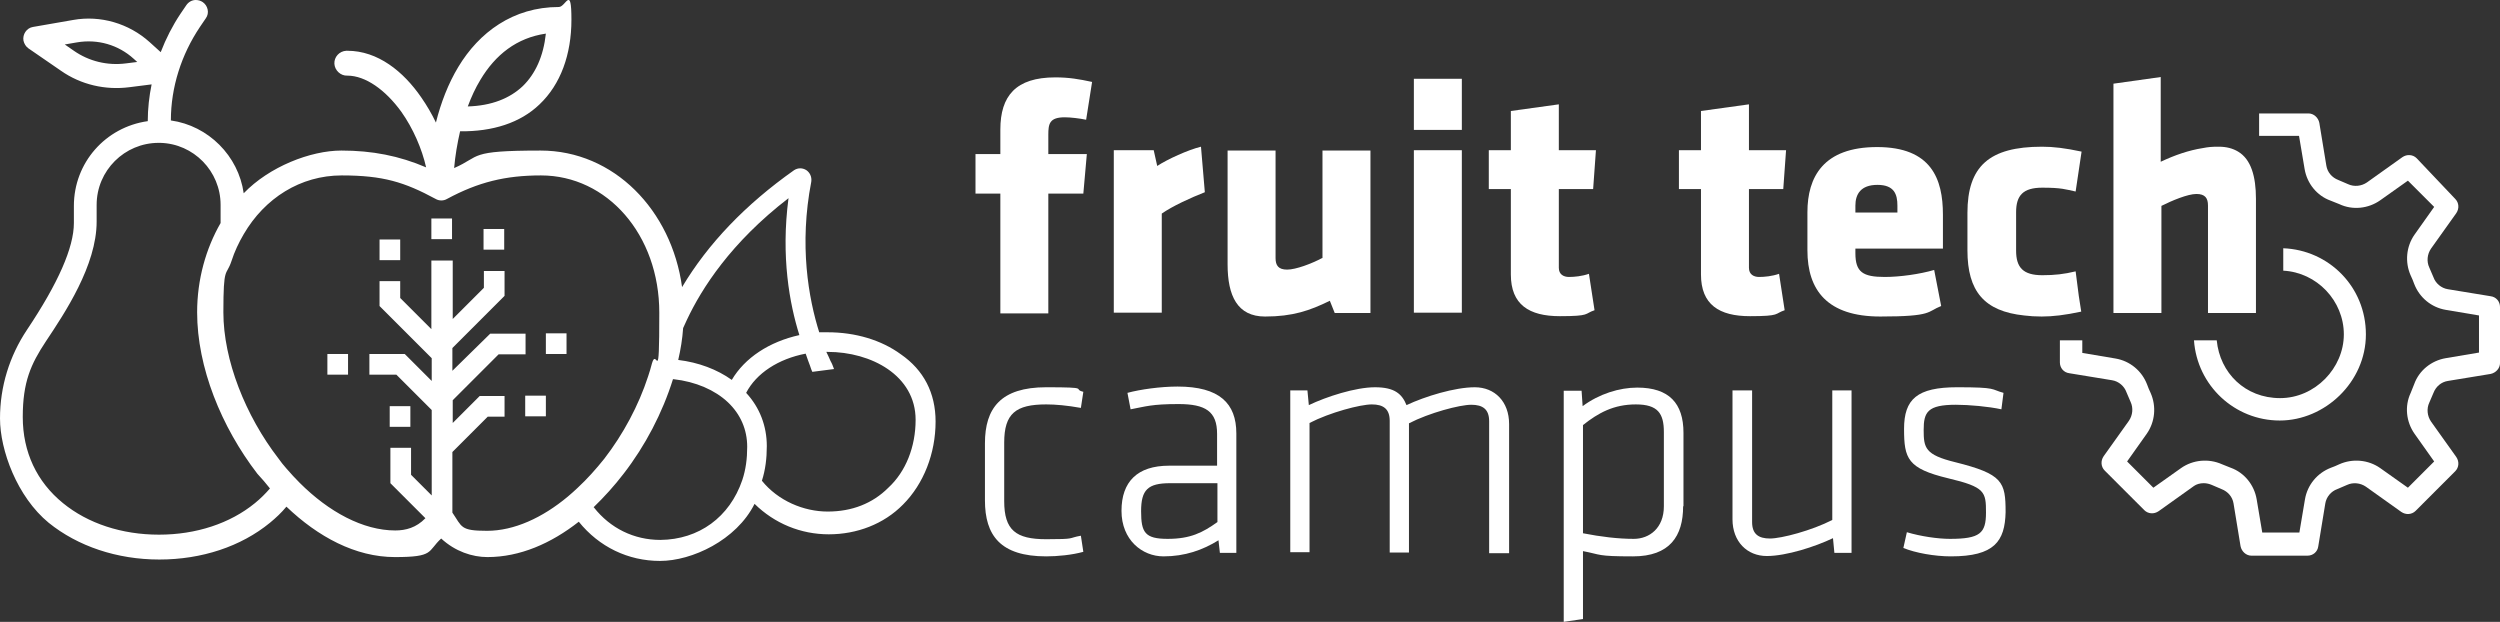 <?xml version="1.0" encoding="UTF-8"?>
<svg xmlns="http://www.w3.org/2000/svg" version="1.1" viewBox="0 0 714 177.6">
  <rect x="0" y="0" width="714" height="177.6" fill="#333333" stroke="none"/>
  <defs>
    <style>
      .cls-1 {
        fill: #00afcb;
      }

      .cls-1, .cls-2 {
        display: none;
      }

      .cls-3 {
        fill: #fff;
      }
    </style>
  </defs>
  <!-- Generator: Adobe Illustrator 28.7.1, SVG Export Plug-In . SVG Version: 1.2.0 Build 142)  -->
  <g>
    <g id="Laag_1">
      <rect class="cls-1" x="67" y="353.7" width="708.7" height="73.7"/>
      <g class="cls-2">
        <path class="cls-3" d="M106.5,400.7c0,5.4-2.5,8.9-8.8,8.9s-5.6-.4-7.8-.8v11.2l-4.7.7v-39h4l.4,2.5c2.2-1.8,5.4-3,9-3,5.4,0,8,2.9,8,8.3v11.2h0ZM89.9,404.6c2.5.5,5.6.8,7.5.8,3.1,0,4.4-1.5,4.4-4.8v-11.1c0-2.8-.9-4.2-4.2-4.2s-5.7,1.5-7.7,3.2c0,0,0,16.1,0,16.1Z"/>
        <path class="cls-3" d="M124.1,409.6c-8,0-11.1-4.5-11.1-10.2v-7.9c0-5.7,3.1-10.2,11.1-10.2s11.1,4.5,11.1,10.2v7.9c0,5.6-3.1,10.2-11.1,10.2ZM124.1,385.3c-4.3,0-6.4,2-6.4,6v8.2c0,4,2.1,6,6.4,6s6.4-2,6.4-6v-8.2c0-4-2.1-6-6.4-6Z"/>
        <path class="cls-3" d="M164.4,409l-6.6-23.1-6.6,23.1h-6l-5.8-27.3h4.5l4.5,22.6,6.6-22.6h5.7l6.6,22.6,4.5-22.6h4.5l-5.8,27.3h-6.1Z"/>
        <path class="cls-3" d="M191.5,405.5c2.7,0,5.7-.5,8.6-1.3l.6,3.8c-2.6,1-6.2,1.6-9.6,1.6-8.1,0-10.8-3.9-10.8-10v-8.2c0-5.7,2.6-10.2,10.7-10.2s10.2,4.6,10.2,10.3v5.7h-16.2v2.3c.1,4.3,1.2,6,6.5,6ZM185.1,393.3h11.7v-2.3c0-3.8-1.3-5.9-5.7-5.9s-6,2.1-6,5.9v2.3Z"/>
        <path class="cls-3" d="M221.2,385.5c-2.6,1.2-5.5,3.1-7.8,4.7v18.8h-4.7v-27.3h4.1l.3,3.8c2-1.6,4.8-3.2,7.5-4.4l.6,4.4Z"/>
        <path class="cls-3" d="M235.9,405.5c2.7,0,5.7-.5,8.6-1.3l.6,3.8c-2.6,1-6.2,1.6-9.6,1.6-8.1,0-10.8-3.9-10.8-10v-8.2c0-5.7,2.6-10.2,10.7-10.2s10.2,4.6,10.2,10.3v5.7h-16.2v2.3c0,4.3,1.2,6,6.5,6ZM229.4,393.3h11.7v-2.3c0-3.8-1.3-5.9-5.7-5.9s-6,2.1-6,5.9v2.3Z"/>
        <path class="cls-3" d="M252,390.1c0-5.4,2.5-8.9,8.8-8.9s5.6.4,7.8.8v-11.4l4.7-.7v39.1h-4l-.4-2.5c-2.2,1.8-5.4,3-9,3-5.4,0-8-2.9-8-8.3v-11.1h.1ZM268.7,386.2c-2.5-.5-5.6-.8-7.5-.8-3.1,0-4.4,1.5-4.4,4.8v11.1c0,2.8.9,4.2,4.2,4.2s5.7-1.5,7.7-3.2v-16.1h0Z"/>
        <path class="cls-3" d="M315.7,399.4c0,6.2-2.2,10.2-11.6,10.2s-6.6-.3-9.7-1.1v-37.9l4.7-.7v13.2c1.9-1,5.2-1.9,8.6-1.9,5.7,0,8,3.3,8,8.5v9.7ZM299.1,405c1.8.3,3.7.4,5.4.4,5.5,0,6.6-2.2,6.6-5.9v-10c0-2.8-1.2-4.2-4.4-4.2s-5.7,1.2-7.5,2.1v17.6h-.1Z"/>
        <path class="cls-3" d="M330.2,409h-2l-8.8-27.3h4.6l7.4,23.5,7.6-23.5h4.6l-9,27.3-3.9,11h-4.4l3.9-11Z"/>
        <path class="cls-3" d="M375.8,398.3v10.7h-8.4v-10.8l-11.6-26.5h8.8l7,17.3,7-17.3h8.8l-11.6,26.6Z"/>
        <path class="cls-3" d="M396,381.7v18c0,1.2.6,2,2,2s4.1-1,5.9-2v-18h8.1v27.3h-6l-.8-2.1c-3.4,1.6-7.7,2.6-10.9,2.6-4.6,0-6.3-3.5-6.3-8.7v-19.1h8Z"/>
        <path class="cls-3" d="M434.7,409h-10.3l-8.6-27.3h8.2l5.5,19.3,5.5-19.3h8.2l-8.5,27.3Z"/>
        <path class="cls-3" d="M453.8,398.2v.8c0,3.1,1.2,4,4.9,4s5.9-.4,8.3-1.2l1.2,6c-2.5.9-6.4,1.7-10.2,1.7-8.8,0-12.2-4.4-12.2-11.1v-6.4c0-5.9,2.6-10.9,11.7-10.9s11,5.4,11,11.3v5.7h-14.7q0,.1,0,.1ZM460.9,391c0-1.9-.6-3.5-3.4-3.5s-3.7,1.6-3.7,3.5v1.2h7.1v-1.2Z"/>
        <path class="cls-3" d="M482.5,392.4v16.6h-8.1v-27.3h6.7l.6,2.6c1.7-1.1,5.2-2.7,7.3-3.2l.7,7.6c-2.4,1-5.5,2.4-7.2,3.7Z"/>
        <path class="cls-3" d="M503.4,409.6c-5.2,0-8.2-2-8.2-7v-14.3h-3.7v-6.5h3.7v-6.6l8.1-1.1v7.7h6.2l-.4,6.5h-5.8v13.2c0,1.1.7,1.5,1.7,1.5s2.2-.1,3.4-.5l1,6.1c-2,.6-4.1,1-6,1Z"/>
        <path class="cls-3" d="M529.1,409l-.6-1.7c-3.1,1.7-5.9,2.3-7.8,2.3-5,0-7.1-3.6-7.1-8.3s2.5-7.7,8.1-7.7h5.9v-2.1c0-2.8-.5-3.8-4.8-3.8s-4.8.3-7.4.8l-1.1-6c2.6-.8,6.7-1.3,9.8-1.3,9.5,0,11.5,2.9,11.5,10.4v17.4h-6.5ZM527.6,399.2h-3.9c-1.7,0-2.4.4-2.4,2s.6,2.1,2.2,2.1,2.9-.4,4.1-1v-3.1h0Z"/>
        <path class="cls-3" d="M585,393.8h-5.4v13.7c-4.4,1.4-9.4,2-13.8,2-8.6,0-11.9-4-11.9-9.3v-3c0-3.5,1.1-6.1,4.3-7.5-2.9-1.5-3.7-4.3-3.7-6.9v-2.4c0-5.4,3.1-9.4,11.9-9.4s9.1.6,12.2,1.3l-1,6.5c-3.3-.7-7.7-1.1-11.1-1.1s-3.8,1-3.8,3v2.7c0,2,.7,3.4,3.2,3.4h19.1v7ZM561.9,399.3c0,2.4,1.6,3.6,4.1,3.6s4-.2,5.9-.6v-8.5h-5.6c-2.6,0-4.4,1.1-4.4,3.4v2.1Z"/>
        <path class="cls-3" d="M633,409h-8.7l-2-7.3h-12.5l-2,7.3h-8.8l11.4-37.3h11.2l11.4,37.3ZM611.7,394.7h8.6l-4.3-15.6-4.3,15.6Z"/>
        <path class="cls-3" d="M637.2,409v-37.3h23.5v7.4h-15.1v6.8h13.9v7.4h-13.9v8.1h15.1v7.4h-23.5v.2Z"/>
        <path class="cls-3" d="M680.4,397.4h-4.9v11.6h-8.4v-37.3h15.5c9.1,0,12.4,3.6,12.4,10.6v4.6c0,4.6-1.7,7.8-5.4,9.4l9,12.8h-10l-8.2-11.7ZM686.6,383.1c0-2.8-1.1-3.9-4.5-3.9h-6.7v11h6.7c3.6,0,4.5-1.3,4.5-4.1v-3Z"/>
        <path class="cls-3" d="M703.1,409v-37.3h23.5v7.4h-15.1v6.8h13.9v7.4h-13.9v8.1h15.1v7.4h-23.5v.2Z"/>
        <path class="cls-3" d="M743.9,409.6c-4.3,0-8.8-1-12-2.4l1.4-6.5c3.4,1.1,6.9,1.8,10.8,1.8s5.2-.8,5.2-4-.2-3.8-6.3-5.1c-9-2-10.4-3.8-10.4-11.8s2.6-10.4,12.9-10.4,7.2.3,11.3,1.2l-.8,7.1c-4.3-.7-7-1.1-10.4-1.1s-4.6.7-4.6,3.4.2,3.6,6,5c10.1,2.4,10.6,4.4,10.6,11.7,0,7.4-2.4,11.1-13.7,11.1Z"/>
      </g>
      <g>
        <path class="cls-3" d="M257.3,101.2c-5.6-4.1-13-6.3-20.9-6.3s-1.6,0-2.4.1c-3.1-9.8-5.8-25-2.3-43.1.2-1.4-.4-2.6-1.4-3.3-1.1-.7-2.4-.7-3.5,0-13.9,9.8-24.6,21-32,33.4-3-22-19.5-39-40.4-39s-16.9,1.6-24.7,5c.3-3.5.9-7,1.7-10.5,9.3.1,17.2-2.4,22.7-7.7,6-5.7,9.1-14.2,9.1-24.2s-1.6-3.6-3.6-3.6c-13.1,0-22.8,7.3-28.7,17.1-2.9,4.8-5,10.3-6.4,15.9-1.2-2.5-2.6-4.9-4.2-7.2-5.1-7.4-12.4-13.3-21.1-13.3h-.3c-2,.1-3.5,1.8-3.4,3.7s1.8,3.5,3.7,3.4c5.2,0,10.9,4.1,15.4,10.3,3.4,4.8,5.9,10.6,7.1,15.9-7.7-3.3-15.4-4.8-24.2-4.8s-20.6,4.6-27.9,12.2c-1.5-10.7-10.1-19.3-20.8-20.8,0-9.5,3-18.8,8.3-26.7l1.7-2.5c.5-.7.7-1.6.5-2.5s-.7-1.6-1.4-2.1c-.6-.4-1.3-.6-2-.6-1.1,0-2.1.6-2.7,1.5l-1.7,2.5c-2.2,3.3-4.1,7-5.6,10.9l-3.2-2.9c-5.9-5.3-14-7.7-21.8-6.3l-11.5,2c-1.8.3-3,2.1-2.7,3.9.2.9.7,1.7,1.4,2.2l9.3,6.4c5.7,4,12.7,5.6,19.6,4.7l6.3-.8c-.7,3.4-1.1,7-1.1,10.5-12.1,1.7-21.1,11.9-21.1,24.2v4.9c0,7-4.5,17.2-13.4,30.5-5,7.5-7.7,16.2-7.7,25.3s4.9,22.4,13.9,29.8c8.3,6.7,19.5,10.5,31.6,10.5s23.3-3.7,31.6-10.5c1.7-1.4,3.3-2.9,4.7-4.6,9,8.6,19.7,14.4,31,14.4s9.2-1.6,13.2-5.3c4,3.7,8.9,5.3,13.2,5.3,9.3,0,18.2-3.9,26.1-10.1h0c5.8,7.2,14.1,11.2,23.2,11.2s21.8-5.9,27-16.3c5.7,5.6,13.2,8.7,21.2,8.7s15.7-2.9,21.2-8.5c5.9-5.9,9.3-14.6,9.3-23.7,0-8.2-3.4-14.7-9.9-19.2ZM137.2,22.8c4.3-7.2,10.4-12,18.7-13.2-.7,6.5-3,11.5-6.6,15-3.7,3.5-8.9,5.6-15.7,5.8,1-2.7,2.2-5.3,3.6-7.6ZM36,18.1c-5.3.7-10.6-.6-14.9-3.6l-2.6-1.8,3.5-.6c5.9-1,11.8.7,16.2,4.7l1,.9-3.2.4ZM195.1,93.7l1.1-2.4c4.2-8.9,12.5-22,29-34.7-2.2,16.7.3,30.2,3.1,39.1-8.6,1.9-15.6,6.5-19.3,12.8-4.2-3-9.5-5-15.3-5.7.7-3,1.2-6.1,1.4-9.1ZM77.1,139.5c-1.3,1.5-2.7,2.9-4.3,4.2-7.1,5.8-16.8,9-27.4,9s-20.3-3.2-27.4-9c-7.5-6.1-11.5-14.6-11.5-24.6s2.3-15.1,6.6-21.6c5.4-8.1,14.5-21.7,14.5-34.2v-4.8c0-9.8,8-17.7,17.7-17.7h.4c9.6.2,17.3,8.1,17.3,17.7v5.2c-4.2,7.3-6.7,16.1-6.7,25.5,0,15.7,6.9,32.7,17.2,46.1,1.3,1.4,2.5,2.8,3.6,4.2h0ZM165,139.3c-.9.9-1.9,1.7-2.8,2.5-7.3,6.1-15.4,9.8-23.1,9.8s-7.1-1.1-9.9-5.2v-17.3l10.1-10.1h4.8v-5.9h-7.1l-7.7,7.7v-6.5l13.1-13.1h7.7v-5.9h-10.1l-10.8,10.6v-6.5l14.9-14.9v-7.1h-5.9v4.8l-8.9,8.9v-16.7h-6.1v19.6l-8.9-8.9v-4.8h-5.9v7.1l14.9,14.9v6.5l-7.7-7.7h-10.1v5.9h7.7l10.1,10.1v24.4l-5.9-5.9v-7.7h-5.9v10.1l10,10c-2.6,2.7-5.6,3.5-8.6,3.5-9.2,0-19-5.3-27.3-13.6-1.3-1.3-2.5-2.6-3.8-4.1-.8-.9-1.6-1.9-2.3-2.9-9.4-12.2-15.7-28.1-15.7-41.7s.8-10.1,2.3-14.6c.9-2.8,2.1-5.3,3.5-7.7,6-10.3,16.2-16.8,28-16.8s17.9,1.9,26.8,6.7c1,.6,2.3.6,3.3,0,8.9-4.8,16.7-6.7,26.8-6.7,18.9,0,33.8,16.9,33.8,39.2s-.7,9.5-2.1,14.5c-.3,1.2-.7,2.5-1.1,3.7-2.7,8.3-7.1,16.5-12.5,23.5-2.4,3-4.9,5.8-7.6,8.3ZM212,137.1c-3.6,10.6-12.4,17-23.4,17.1-7.5,0-14.3-3.3-19-9.3h-.1c3.1-3,6-6.2,8.6-9.6,6.2-8,11.1-17.4,14.1-27h.2c6.3.7,11.8,3.1,15.5,6.6,3.6,3.4,5.5,7.8,5.5,12.7,0,3.4-.4,6.5-1.4,9.5ZM253.7,139.3h0c-4.5,4.5-10.4,6.8-17.3,6.8s-14.2-3.1-18.8-8.8c1-3.1,1.4-6.4,1.4-9.9,0-5.7-2-11-5.9-15.2,2.9-5.6,9.2-9.7,17-11.2.2.7.5,1.3.7,2,.4,1,.7,1.9.9,2.5l.3.7,6.2-.8-.5-1.3c-.1-.3-.3-.6-.5-1-.3-.7-.7-1.6-1.2-2.6h.4c12.4,0,25.1,6.7,25.1,19.4,0,7.7-2.8,14.8-7.8,19.4Z"/>
        <rect class="cls-3" x="108.4" y="68.4" width="5.9" height="5.9"/>
        <rect class="cls-3" x="111.3" y="116" width="5.9" height="5.9"/>
        <rect class="cls-3" x="93.5" y="101.1" width="5.9" height="5.9"/>
        <rect class="cls-3" x="150" y="113" width="5.9" height="5.9"/>
        <rect class="cls-3" x="155.9" y="95.2" width="5.9" height="5.9"/>
        <rect class="cls-3" x="138.1" y="65.4" width="5.9" height="5.9"/>
        <rect class="cls-3" x="123.2" y="62.4" width="5.9" height="5.9"/>
        <path class="cls-3" d="M286.8,143.1c0,8.3,3.3,10.9,12,10.9s6-.3,9.9-1l.7,4.6c-3.2.9-7.4,1.3-10.6,1.3-13.1,0-17.5-6-17.5-16v-16.3c0-10,4.5-16,17.5-16s7.3.5,10.6,1.3l-.7,4.6c-3.9-.7-7.2-1-9.9-1-8.7,0-12,2.6-12,10.9v16.7Z"/>
        <path class="cls-3" d="M353.2,157.9h-4.8l-.4-3.6c-4.5,2.8-9.6,4.6-15.7,4.6s-12-4.7-12-13,4.5-12.9,13.6-12.9h13.7v-9.1c0-6.4-3.3-8.5-11-8.5s-9.4.7-13.7,1.5l-.9-4.7c3.7-1,9.5-1.8,14.3-1.8,12,0,16.8,4.8,16.8,13.4v34.1h.1ZM347.7,138h-13.5c-6.4,0-8.3,1.9-8.3,8s1.1,7.9,7.6,7.9,10-1.8,14.2-4.8v-11.1h0Z"/>
        <path class="cls-3" d="M425.3,157.9v-37.6c0-3.4-1.8-4.7-5.1-4.7s-12,2.3-17.8,5.3v36.9h-5.5v-37.6c0-3.4-1.8-4.7-5.1-4.7s-12,2.3-17.8,5.3v36.9h-5.5v-46.2h4.9l.4,4.2c5-2.4,13.3-5.1,18.9-5.1s7.7,1.9,9,5.1c5.3-2.5,13.8-5.1,19.5-5.1s9.8,4.1,9.8,10.5v36.9h-5.7q0-.1,0-.1Z"/>
        <path class="cls-3" d="M480.7,144.6c0,8.5-3.8,14.3-14.3,14.3s-9-.5-14.3-1.5v19.4l-5.5.8v-66h5.1l.3,4.4c4.7-3.5,10.5-5.3,15.6-5.3,9.1,0,13.2,4.5,13.2,12.9v21h0ZM452.1,152.3c5.1,1,10,1.6,14.5,1.6s8.6-3.1,8.6-9.3v-21.2c0-5.3-1.7-7.9-8-7.9s-10.7,2.4-15.1,5.9v30.9Z"/>
        <path class="cls-3" d="M500.4,111.5v37.6c0,3.4,1.8,4.7,5.1,4.7s12-2.3,17.8-5.3v-37h5.5v46.4h-4.9l-.4-4.2c-5,2.4-13.3,5.1-18.9,5.1s-9.8-4.1-9.8-10.5v-36.8h5.6Z"/>
        <path class="cls-3" d="M557.2,158.9c-4.7,0-10.2-1-13.6-2.4l1-4.5c4,1.2,8.9,1.9,12.3,1.9,8.6,0,10.3-1.6,10.3-7.5s-.2-7.3-10.8-9.8c-11.6-2.8-12.6-5.6-12.6-14.1s3.7-11.9,15.2-11.9,9.5.6,13.2,1.6l-.6,4.7c-3.7-.8-9.2-1.3-13-1.3-8.1,0-9.2,2.1-9.2,7.2s.4,7.1,9,9.2c13.6,3.4,14.4,5.6,14.4,14.3-.2,8.3-3.2,12.6-15.6,12.6Z"/>
        <path class="cls-3" d="M304.1,33.5c1.6,0,4.2.3,6.1.7l1.7-10.8c-3.7-.8-6.6-1.3-10.5-1.3-11.3,0-15.7,5.3-15.7,14.9v7h-7.1v11.3h7.1v34.2h13.7v-34.2h10l1-11.3h-11v-5.5c0-3.1.3-5,4.7-5Z"/>
        <path class="cls-3" d="M330.5,47.4l-1-4.5h-11.4v46.4h13.7v-28.3c3-2.1,8.2-4.5,12.3-6.1l-1.1-13c-3.7.9-9.6,3.6-12.5,5.5Z"/>
        <path class="cls-3" d="M377.6,73.7c-3,1.6-7.5,3.3-10,3.3s-3.3-1.2-3.3-3.3v-30.7h-13.7v32.5c0,9,2.8,14.9,10.7,14.9s12.8-1.7,18.5-4.5l1.4,3.5h10.2v-46.4h-13.7v30.7h-.1Z"/>
        <rect class="cls-3" x="403.8" y="22.5" width="13.7" height="14.6"/>
        <rect class="cls-3" x="403.8" y="42.9" width="13.7" height="46.4"/>
        <path class="cls-3" d="M455,54l.8-11.1h-10.6v-13.1l-13.7,1.9v11.2h-6.3v11.1h6.3v24.4c0,8.6,5.2,11.9,14,11.9s6.9-.7,9.9-1.7l-1.6-10.4c-2,.7-4.2.9-5.7.9s-2.9-.7-2.9-2.6v-22.5h9.8Z"/>
        <path class="cls-3" d="M509.3,54l.8-11.1h-10.6v-13.1l-13.7,1.9v11.2h-6.3v11.1h6.3v24.4c0,8.6,5.2,11.9,14,11.9s6.9-.7,9.9-1.7l-1.6-10.4c-2,.7-4.2.9-5.7.9s-2.9-.7-2.9-2.6v-22.5h9.8Z"/>
        <path class="cls-3" d="M536.1,42c-15.4,0-19.9,8.6-19.9,18.6v10.9c0,11.4,5.7,18.9,20.8,18.9s13.3-1.4,17.4-3l-2-10.3c-4.1,1.2-9.8,2-14.1,2-6.3,0-8.4-1.4-8.4-6.8v-1.3h25v-9.7c0-10.2-3.3-19.3-18.8-19.3ZM541.9,60.7h-12v-2c0-3.2,1.5-5.9,6.3-5.9s5.7,2.7,5.7,5.9v2Z"/>
        <path class="cls-3" d="M592.8,77.5c-3.3.8-6,1.1-9.5,1.1-5.5,0-7.5-2.2-7.5-7v-11c0-4.8,2-7,7.5-7s6.7.5,9.5,1.1l1.7-11.4c-4.7-1-8-1.4-11.3-1.4-15.1,0-21.3,5.6-21.3,18.9v10.7c0,11.7,4.8,17.4,16.2,18.6,1.6.2,3.2.3,5,.3,3.2,0,6.6-.4,11.3-1.4l-.7-4.5-.9-7Z"/>
        <path class="cls-3" d="M603.6,89.4h13.7v-30.6c3-1.5,7.5-3.4,10-3.4s3.3,1.2,3.3,3.3v30.7h13.7v-32.6c0-6.4-1.4-11.3-5.1-13.5-1.5-.9-3.3-1.4-5.5-1.4s-3,.1-4.6.4c-3.9.6-8,2-12,3.9v-24.2l-13.5,1.9v65.5h0Z"/>
        <path class="cls-3" d="M626.6,97.2c.9,12.9,11.6,22.9,24.5,22.9s24.6-11,24.6-24.6-10.6-24.1-23.6-24.6v6.4c9.6.5,17.3,8.6,17.3,18.2s-8.2,18.2-18.2,18.2-17.2-7.2-18.1-16.5h-6.5Z"/>
        <path class="cls-3" d="M629.4,138c.8,0,1.6.2,2.3.5.9.4,1.8.8,2.8,1.2,1.8.7,3.1,2.2,3.4,4.1l2,12.2c.3,1.5,1.6,2.7,3.1,2.7h16c1.6,0,2.9-1.1,3.1-2.7l2-12.2c.3-1.9,1.7-3.5,3.4-4.1,1-.4,1.9-.8,2.8-1.2,1.7-.8,3.8-.6,5.4.5l10.1,7.2c1.3.9,3,.8,4.1-.3l11.3-11.3c1.1-1.1,1.2-2.8.3-4.1l-7.2-10.1c-1.1-1.6-1.3-3.7-.5-5.4.4-.9.8-1.8,1.2-2.8.7-1.8,2.2-3.1,4.1-3.4l12.2-2c1.5-.3,2.7-1.6,2.7-3.1v-16c0-1.6-1.1-2.9-2.7-3.1l-12.2-2c-1.9-.3-3.5-1.7-4.1-3.4-.4-1-.8-1.9-1.2-2.8-.8-1.7-.6-3.8.5-5.4l7.2-10.1c.9-1.3.8-3-.3-4.1l-11-11.6c-1.1-1.1-2.8-1.2-4.1-.3l-10.1,7.2c-1.6,1.1-3.7,1.3-5.4.5-.9-.4-1.8-.8-2.8-1.2-1.8-.7-3.1-2.2-3.4-4.1l-2-12.2c-.3-1.5-1.6-2.7-3.1-2.7h-14.1v6.4h11.4l1.6,9.5c.7,4.1,3.5,7.6,7.4,9,.8.3,1.7.7,2.5,1,3.8,1.8,8.3,1.3,11.7-1.1l7.9-5.6,7.5,7.5-5.6,7.9c-2.4,3.4-2.8,7.9-1.1,11.7.4.8.7,1.6,1,2.4,1.5,3.9,4.9,6.7,9,7.4l9.5,1.6v10.6l-9.5,1.6c-4.1.7-7.6,3.5-9,7.4-.3.8-.7,1.7-1,2.5-1.8,3.8-1.3,8.3,1.1,11.7l5.6,7.9-7.5,7.5-7.9-5.6c-3.4-2.4-7.9-2.8-11.7-1.1-.8.4-1.6.7-2.4,1-3.9,1.5-6.7,4.9-7.4,9l-1.6,9.5h-10.6l-1.6-9.5c-.7-4.1-3.5-7.6-7.4-9-.8-.3-1.7-.7-2.5-1-3.8-1.7-8.3-1.3-11.7,1.1l-7.9,5.6-7.5-7.5,5.6-7.9c2.4-3.4,2.8-7.9,1.1-11.7-.4-.8-.7-1.6-1-2.4-1.5-3.9-4.9-6.7-9-7.4l-9.5-1.6v-3.6h-6.4v6.3c0,1.6,1.1,2.9,2.7,3.1l12.2,2c1.9.3,3.5,1.7,4.1,3.4.4,1,.8,1.9,1.2,2.8.8,1.7.6,3.8-.5,5.4l-7.2,10.1c-.9,1.3-.8,3,.3,4.1l11.3,11.3c1.1,1.1,2.8,1.2,4.1.3l10.1-7.2c.7-.5,1.7-.8,2.8-.8Z"/>
      </g>
    </g>
  </g>
</svg>